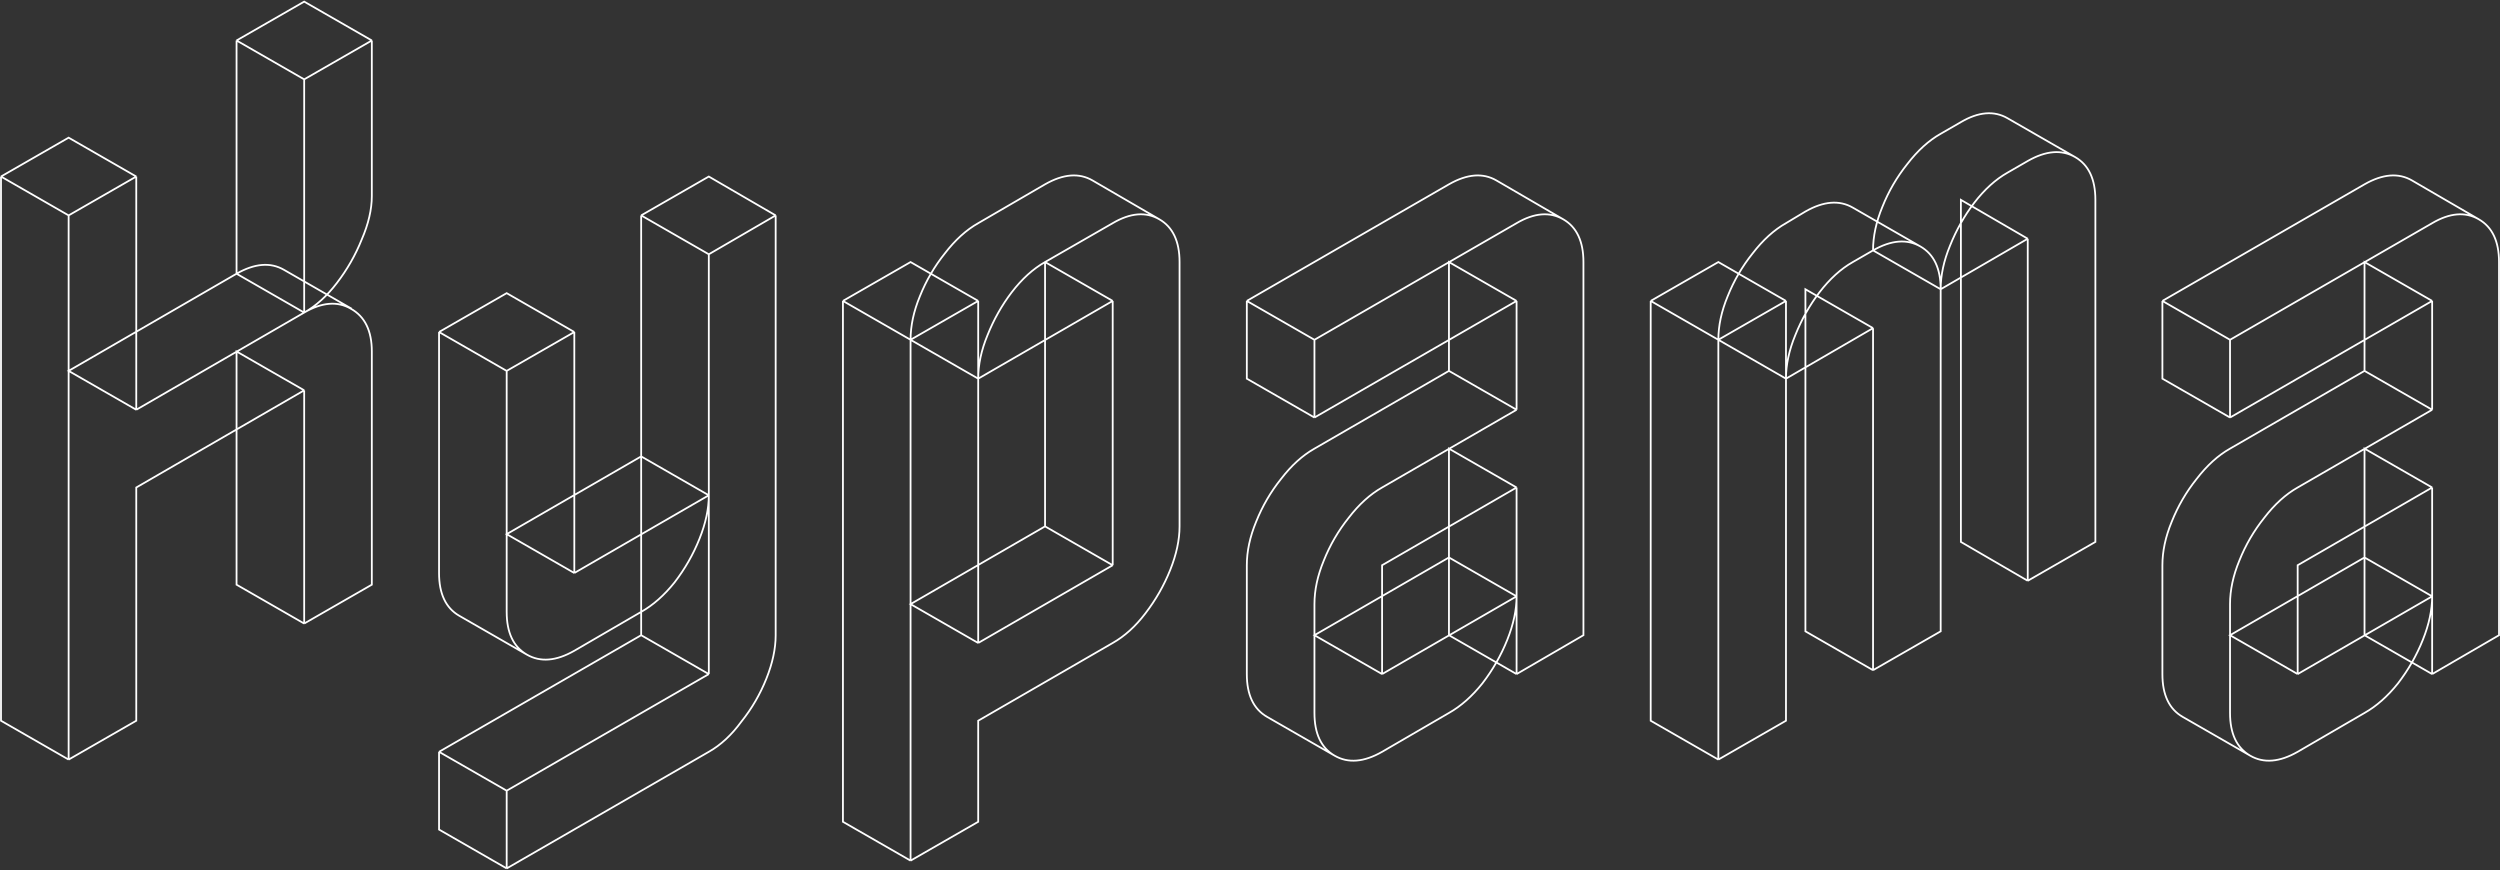 <?xml version="1.0" encoding="UTF-8"?> <svg xmlns="http://www.w3.org/2000/svg" width="2775" height="966" viewBox="0 0 2775 966" fill="none"><rect x="0" y="0" width="2775" height="966" fill="#333333" stroke="none"/><path d="M76.18 239.101L151.254 195.955M76.18 239.101V843.146M76.18 239.101L1.105 195.955M151.254 195.955V454.832M151.254 195.955L76.18 152.809L1.105 195.955M151.254 454.832L337.645 346.967M151.254 454.832L76.18 411.686L262.57 303.82M337.645 346.967V88.09M337.645 346.967C350.876 339.488 362.957 328.558 373.887 314.176C385.393 299.218 394.597 283.11 401.501 265.852C408.979 248.594 412.719 232.486 412.719 217.528V44.944M337.645 346.967C357.204 335.461 374.463 334.023 389.42 342.652C404.952 351.281 412.719 367.101 412.719 390.113V648.989L337.645 692.135M337.645 346.967C357.204 335.461 374.75 334.023 390.283 342.652L315.209 299.506C300.251 290.877 282.705 292.315 262.57 303.82M337.645 346.967L262.57 303.82M337.645 88.09L412.719 44.944M337.645 88.09L262.57 44.944M412.719 44.944L337.645 1.798L262.57 44.944M337.645 692.135V433.259M337.645 692.135L262.57 648.989V390.113L337.645 433.259M337.645 433.259L151.254 541.124V800L76.18 843.146M76.18 843.146L1.105 800V195.955M262.57 303.82V44.944M584.851 726.652C599.808 735.281 617.355 733.843 637.489 722.337L711.701 679.191C724.932 671.712 737.3 660.782 748.806 646.4C760.312 631.443 769.516 615.335 776.42 598.077C783.323 580.818 786.775 564.71 786.775 549.753M584.851 726.652C569.894 718.023 562.415 702.202 562.415 679.191V411.686M584.851 726.652L509.777 683.506C494.82 674.876 487.341 659.056 487.341 636.045V368.54M562.415 411.686L637.489 368.54M562.415 411.686L487.341 368.54M637.489 368.54V636.045M637.489 368.54L562.415 325.394L487.341 368.54M637.489 636.045L786.775 549.753M637.489 636.045L562.415 592.899L711.701 506.607M786.775 549.753V282.247M786.775 549.753V748.225M786.775 549.753L711.701 506.607M786.775 282.247L860.986 239.101M786.775 282.247L711.701 239.101M860.986 239.101V705.079C860.986 720.036 857.534 736.144 850.631 753.402C843.727 770.661 834.523 786.481 823.017 800.863C812.087 815.82 800.006 827.038 786.775 834.517L562.415 963.955M860.986 239.101L786.775 195.955L711.701 239.101M562.415 963.955V877.663M562.415 963.955L487.341 920.809V834.517M562.415 877.663L786.775 748.225M562.415 877.663L487.341 834.517M786.775 748.225L711.701 705.079M711.701 705.079V506.607M711.701 705.079L487.341 834.517M711.701 506.607V239.101M1160.01 290.877L1235.09 247.731C1254.65 236.225 1271.91 234.787 1286.86 243.416M1160.01 290.877C1146.78 298.355 1134.41 309.573 1122.91 324.531C1111.98 338.913 1103.06 354.733 1096.16 371.991C1089.26 388.674 1085.8 404.782 1085.8 420.315M1160.01 290.877V584.27M1160.01 290.877L1235.09 334.023M1286.86 243.416C1301.82 252.045 1309.3 267.865 1309.3 290.877V584.27C1309.3 599.227 1305.85 615.335 1298.95 632.593C1292.04 649.852 1282.84 665.96 1271.33 680.917C1260.4 695.299 1248.32 706.229 1235.09 713.708L1085.8 800V912.18L1010.73 955.326M1286.86 243.416L1212.65 200.27C1197.7 191.641 1180.15 193.079 1160.01 204.585L1085.8 247.731C1072.57 255.209 1060.2 266.427 1048.7 281.385C1037.19 295.767 1027.99 311.587 1021.08 328.845C1014.18 345.528 1010.73 361.636 1010.73 377.169M1010.73 955.326V377.169M1010.73 955.326L935.655 912.18V334.023M1010.73 377.169L1085.8 334.023M1010.73 377.169L1085.8 420.315M1010.73 377.169L935.655 334.023M1085.8 334.023V420.315M1085.8 334.023L1010.73 290.877L935.655 334.023M1085.8 420.315L1235.09 334.023M1085.8 420.315V713.708M1235.09 334.023V627.416M1085.8 713.708L1235.09 627.416M1085.8 713.708L1010.73 670.562L1160.01 584.27M1235.09 627.416L1160.01 584.27M1459.04 377.169L1683.4 247.731C1702.96 236.225 1720.22 234.787 1735.18 243.416M1459.04 377.169V463.461M1459.04 377.169L1383.97 334.023M1735.18 243.416C1750.14 252.045 1757.61 267.865 1757.61 290.877V705.079L1683.4 748.225M1735.18 243.416L1660.97 200.27C1646.01 191.641 1628.46 193.079 1608.33 204.585L1383.97 334.023M1683.4 748.225V661.933M1683.4 748.225L1608.33 705.079V618.787M1683.4 661.933C1683.4 676.89 1679.95 692.998 1673.05 710.256C1666.14 727.515 1656.94 743.622 1645.43 758.58C1633.93 772.962 1621.56 783.892 1608.33 791.371L1534.12 834.517C1513.98 846.022 1496.44 847.461 1481.48 838.831M1683.4 661.933L1534.12 748.225M1683.4 661.933V541.124M1683.4 661.933L1608.33 618.787M1481.48 838.831C1466.52 830.202 1459.04 814.382 1459.04 791.371V670.562C1459.04 655.029 1462.5 638.921 1469.4 622.238C1476.3 604.98 1485.51 589.16 1497.01 574.778C1508.52 559.82 1520.89 548.602 1534.12 541.124L1683.4 454.832M1481.48 838.831L1406.41 795.685C1391.45 787.056 1383.97 771.236 1383.97 748.225V627.416C1383.97 611.883 1387.42 595.775 1394.32 579.092C1401.23 561.834 1410.43 546.014 1421.94 531.632C1433.44 516.674 1445.81 505.456 1459.04 497.978L1608.33 411.686M1683.4 454.832V334.023M1683.4 454.832L1608.33 411.686M1683.4 334.023L1459.04 463.461M1683.4 334.023L1608.33 290.877V411.686M1459.04 463.461L1383.97 420.315V334.023M1534.12 748.225V627.416L1683.4 541.124M1534.12 748.225L1459.04 705.079L1608.33 618.787M1683.4 541.124L1608.33 497.978V618.787M1907.36 377.169L1982.43 334.023M1907.36 377.169V843.146M1907.36 377.169L1832.28 334.023M1907.36 377.169L1982.43 420.315M1907.36 377.169C1907.36 361.636 1910.81 345.528 1917.71 328.845C1924.62 311.587 1933.82 295.767 1945.33 281.385C1956.83 266.427 1969.2 255.209 1982.43 247.731L2004.01 234.787C2024.14 223.281 2041.69 221.843 2056.64 230.472L2131.72 273.618M1982.43 334.023V420.315M1982.43 334.023L1907.36 290.877L1832.28 334.023M1982.43 420.315C1982.43 404.782 1985.88 388.674 1992.79 371.991C1999.69 354.733 2008.61 338.913 2019.54 324.531C2031.04 309.573 2043.41 298.355 2056.64 290.877L2079.08 277.933M1982.43 420.315L2079.08 364.225M1982.43 420.315V800L1907.36 843.146M2079.08 277.933C2099.21 266.427 2116.76 264.989 2131.72 273.618M2079.08 277.933L2154.15 321.079M2079.08 277.933C2079.08 262.4 2082.53 246.292 2089.43 229.609C2096.34 212.351 2105.54 196.531 2117.05 182.149C2128.55 167.191 2140.92 155.973 2154.15 148.495L2176.59 135.551C2196.15 124.045 2213.41 122.607 2228.36 131.236L2303.44 174.382M2131.72 273.618C2146.67 282.248 2154.15 298.068 2154.15 321.079M2154.15 321.079C2154.15 305.546 2157.61 289.439 2164.51 272.755C2171.41 255.497 2180.33 239.677 2191.26 225.295C2202.76 210.337 2215.13 199.119 2228.36 191.641L2250.8 178.697C2270.94 167.191 2288.48 165.753 2303.44 174.382M2154.15 321.079L2250.8 264.989M2154.15 321.079V700.764L2079.08 743.91M2303.44 174.382C2318.4 183.012 2325.87 198.832 2325.87 221.843V601.528L2250.8 644.674M2250.8 644.674V264.989M2250.8 644.674L2176.59 601.528V221.843L2250.8 264.989M2079.08 743.91V364.225M2079.08 743.91L2004.01 700.764V321.079L2079.08 364.225M1907.36 843.146L1832.28 800V334.023M2475.34 377.169L2699.69 247.731C2719.25 236.225 2736.51 234.787 2751.47 243.416M2475.34 377.169V463.461M2475.34 377.169L2400.26 334.023M2751.47 243.416C2766.43 252.045 2773.91 267.865 2773.91 290.877V705.079L2699.69 748.225M2751.47 243.416L2677.26 200.27C2662.3 191.641 2644.76 193.079 2624.62 204.585L2400.26 334.023M2699.69 748.225V661.933M2699.69 748.225L2624.62 705.079V618.787M2699.69 661.933C2699.69 676.89 2696.24 692.998 2689.34 710.256C2682.44 727.515 2673.23 743.622 2661.73 758.58C2650.22 772.962 2637.85 783.892 2624.62 791.371L2550.41 834.517C2530.27 846.022 2512.73 847.461 2497.77 838.831M2699.69 661.933L2550.41 748.225M2699.69 661.933V541.124M2699.69 661.933L2624.62 618.787M2497.77 838.831C2482.81 830.202 2475.34 814.382 2475.34 791.371V670.562C2475.34 655.029 2478.79 638.921 2485.69 622.238C2492.59 604.98 2501.8 589.16 2513.3 574.778C2524.81 559.82 2537.18 548.602 2550.41 541.124L2699.69 454.832M2497.77 838.831L2422.7 795.685C2407.74 787.056 2400.26 771.236 2400.26 748.225V627.416C2400.26 611.883 2403.71 595.775 2410.62 579.092C2417.52 561.834 2426.72 546.014 2438.23 531.632C2449.74 516.674 2462.1 505.456 2475.34 497.978L2624.62 411.686M2699.69 454.832V334.023M2699.69 454.832L2624.62 411.686M2699.69 334.023L2475.34 463.461M2699.69 334.023L2624.62 290.877V411.686M2475.34 463.461L2400.26 420.315V334.023M2550.41 748.225V627.416L2699.69 541.124M2550.41 748.225L2475.34 705.079L2624.62 618.787M2699.69 541.124L2624.62 497.978V618.787" stroke="white" stroke-width="2"></path></svg> 